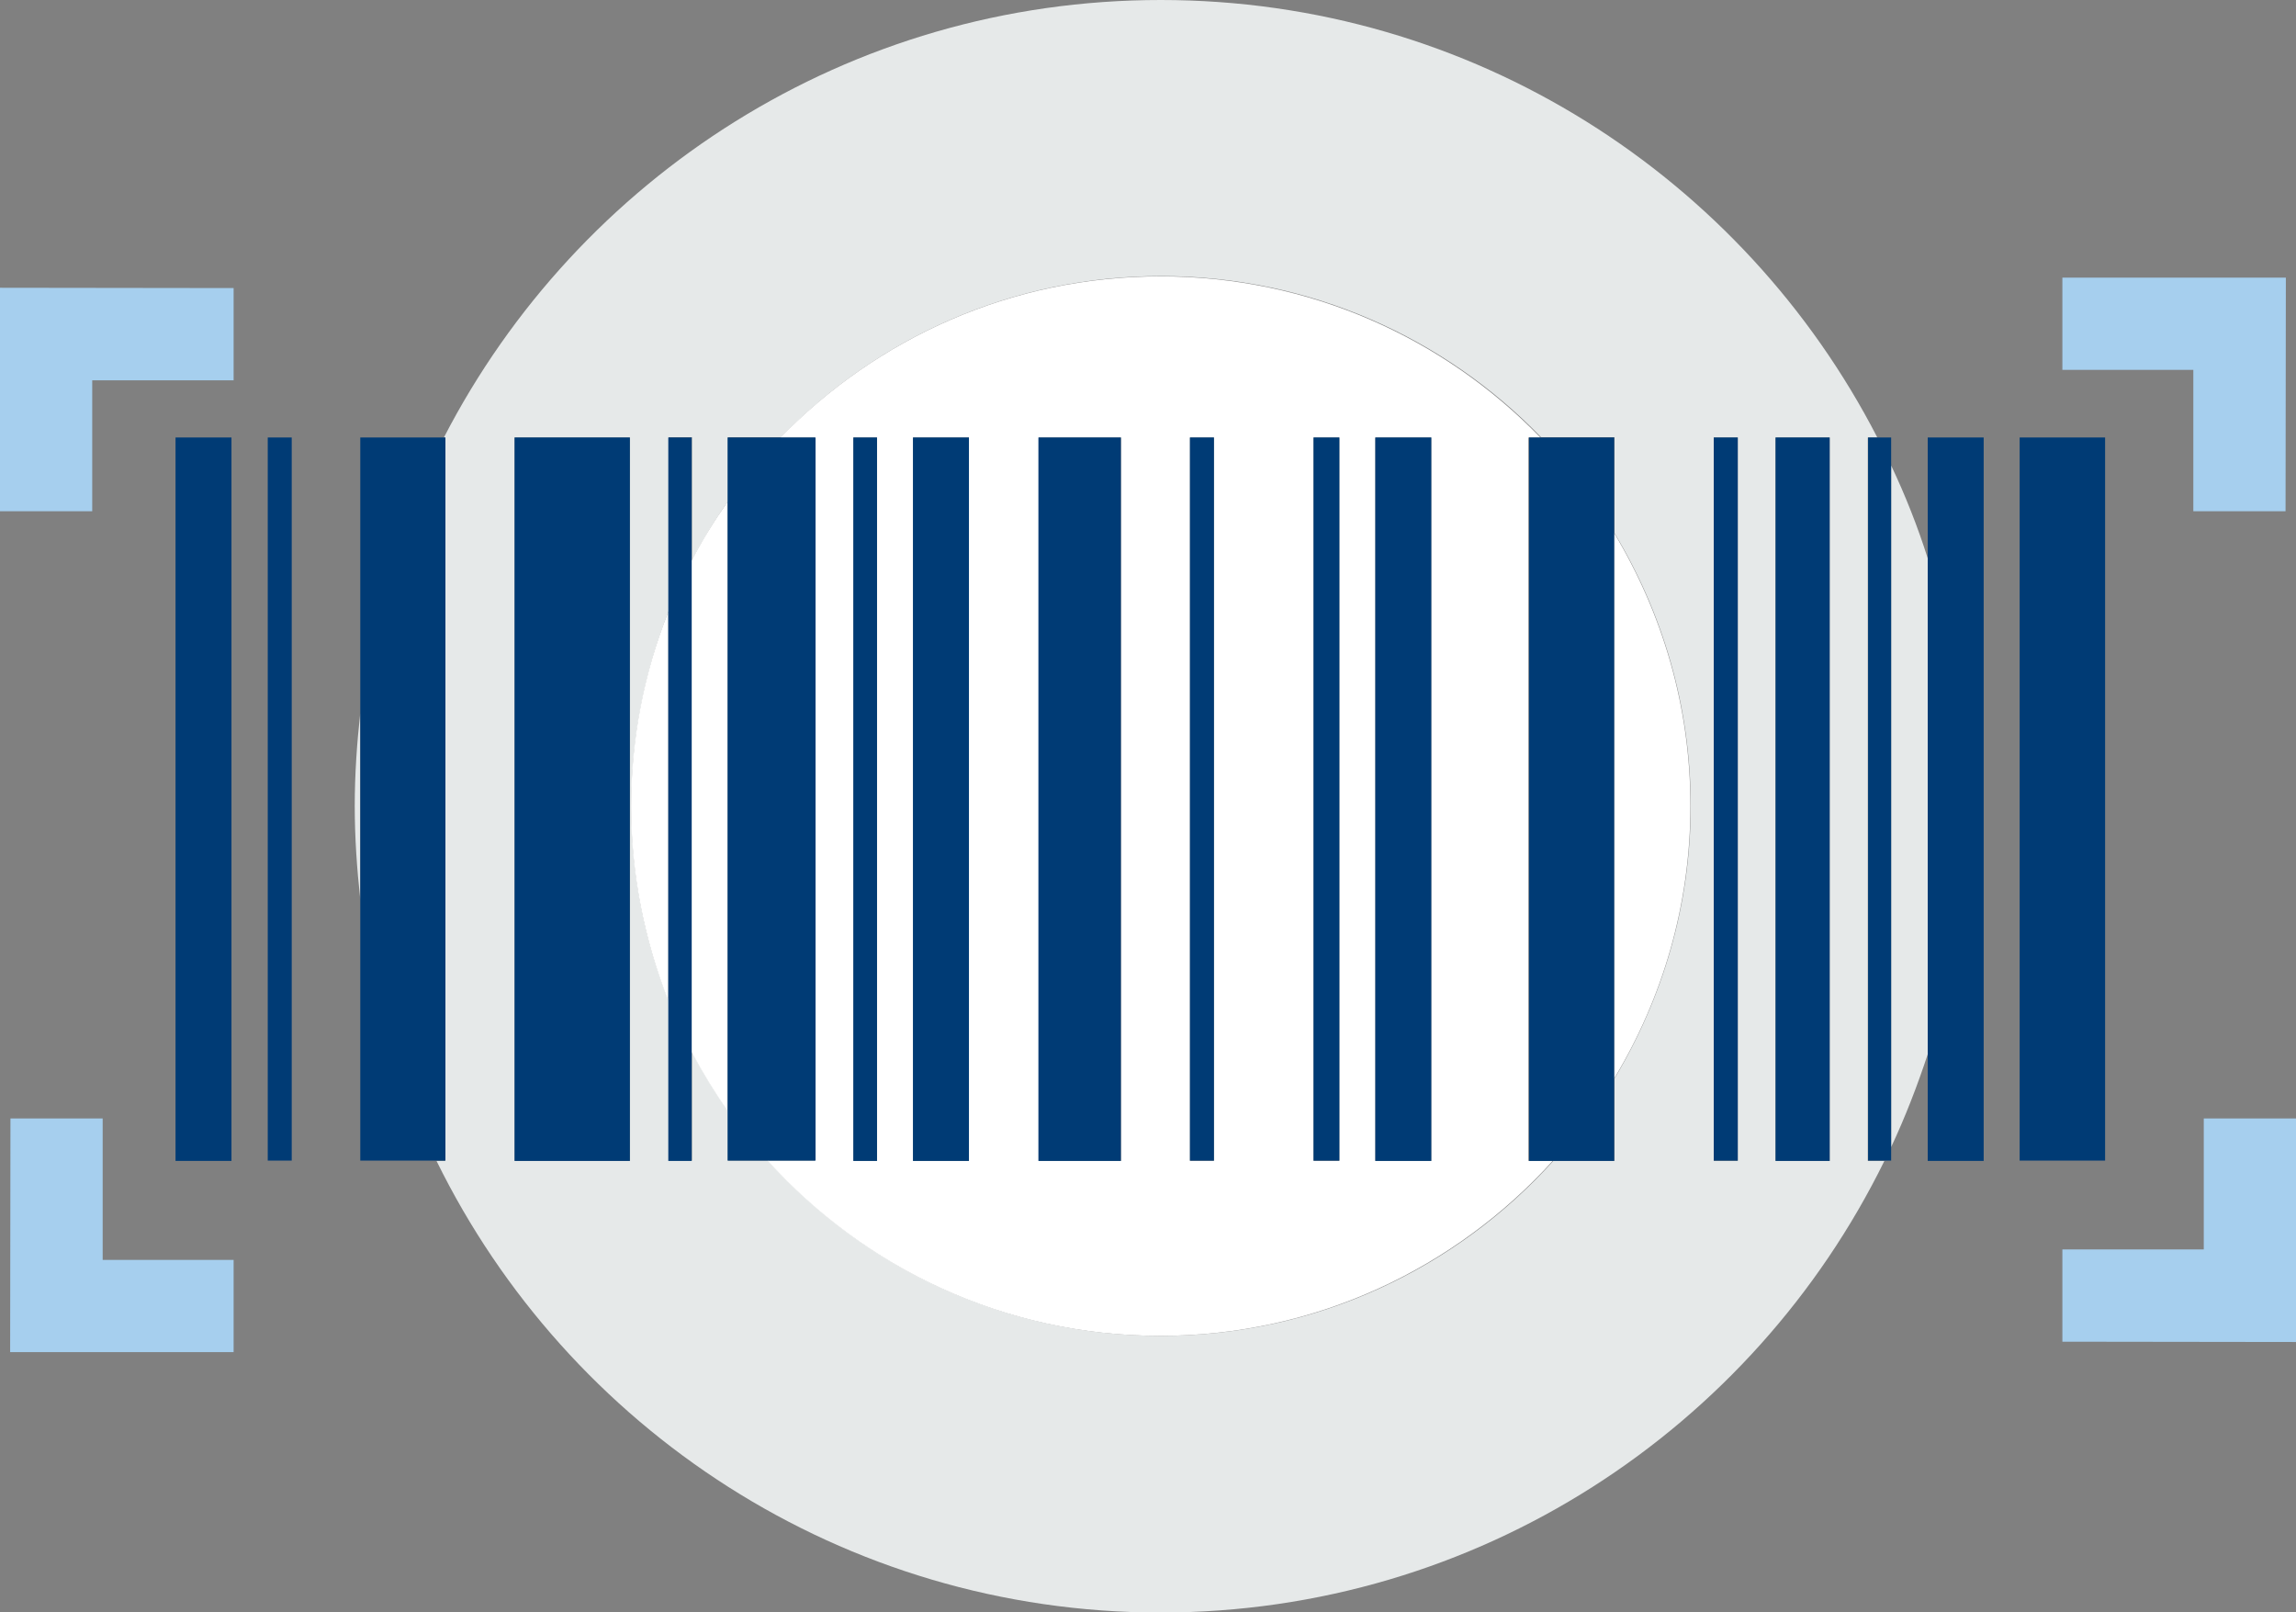 <?xml version="1.0" encoding="UTF-8"?> <svg xmlns="http://www.w3.org/2000/svg" id="Layer_2" viewBox="0 0 74.69 52.44"><rect x="0" y="0" width="74.69" height="52.44" fill="#808080" stroke="none"/><defs><style>.cls-1{fill:#003b75;}.cls-2{fill:#e6e9e9;}.cls-3{fill:#fff;}.cls-4{fill:#a6cfee;}</style></defs><g id="Layer_1-2"><g><path class="cls-2" d="M61.52,15.14v22.17c.46-.98,.85-1.99,1.19-3.02V18.16c-.33-1.04-.73-2.05-1.19-3.02Z"></path><path class="cls-2" d="M11.54,26.22c0,1.02,.07,2.03,.18,3.03v-6.06c-.11,.99-.18,2-.18,3.03Z"></path><path class="cls-2" d="M60.77,14.23h.3C56.72,5.78,47.92,0,37.76,0S18.8,5.78,14.44,14.23h.04v23.53h-.28c4.27,8.7,13.21,14.69,23.55,14.69s19.28-5.99,23.55-14.69h-.54V14.23ZM20.49,37.76h-3.75V14.23h3.75v23.53Zm32.02,0h-1.98c-3.15,3.49-7.7,5.69-12.77,5.69s-9.62-2.21-12.77-5.7h-1.31v-1.63c-.43-.61-.82-1.25-1.17-1.91v3.54h-.76v-5.21c-.78-1.96-1.21-4.09-1.21-6.33s.44-4.37,1.21-6.33v-5.66h.76v4c.35-.66,.74-1.3,1.17-1.91v-2.09h1.73c3.13-3.23,7.51-5.24,12.36-5.24s9.23,2.01,12.36,5.24h2.39v3.12c1.56,2.59,2.48,5.62,2.48,8.87s-.92,6.27-2.48,8.87v2.67Zm4.02,0h-.78V14.23h.78v23.52Zm2.99-23.52v23.52h-1.76V14.23h1.76Z"></path><path class="cls-3" d="M49.74,14.23h.37c-3.13-3.23-7.51-5.24-12.36-5.24s-9.22,2.01-12.36,5.24h1.12v23.52h-1.54c3.15,3.49,7.7,5.7,12.77,5.7s9.62-2.21,12.77-5.69h-.79V14.23Zm-21.21,23.53h-.77V14.23h.77v23.53Zm2.99,0h-1.82V14.23h1.82v23.53Zm4.95,0h-2.68V14.23h2.68v23.53Zm3.02,0h-.78V14.23h.78v23.52Zm4.08-23.52v23.52h-.84V14.23h.84Zm2.99,23.52h-1.82V14.23h1.82v23.53Z"></path><path class="cls-3" d="M22.5,18.23v15.99c.35,.66,.74,1.3,1.17,1.91V16.32c-.43,.61-.82,1.24-1.17,1.91Z"></path><path class="cls-3" d="M20.53,26.22c0,2.24,.44,4.37,1.21,6.33v-12.65c-.78,1.96-1.21,4.09-1.21,6.33Z"></path><path class="cls-3" d="M52.51,17.35v17.73c1.56-2.59,2.48-5.62,2.48-8.87s-.92-6.27-2.48-8.87Z"></path><polygon class="cls-1" points="8.71 14.23 8.71 37.75 9.49 37.75 9.49 37.75 9.49 14.23 8.71 14.23 8.71 14.23"></polygon><polygon class="cls-1" points="62.71 14.23 62.71 18.16 62.71 34.28 62.71 37.75 62.71 37.76 64.53 37.76 64.53 37.75 64.53 14.23 64.53 14.23 62.71 14.23 62.71 14.23"></polygon><polygon class="cls-1" points="57.76 14.23 57.76 37.76 57.76 37.76 59.52 37.76 59.52 37.76 59.52 14.23 59.52 14.23 57.76 14.23 57.76 14.23"></polygon><polygon class="cls-1" points="42.73 14.23 42.73 37.75 43.57 37.75 43.57 14.23 43.57 14.23 42.73 14.23 42.73 14.23"></polygon><polygon class="cls-1" points="26.53 37.75 26.53 14.23 26.53 14.23 25.4 14.23 23.67 14.23 23.67 14.23 23.67 16.32 23.67 36.12 23.67 37.75 23.67 37.75 24.99 37.75 26.53 37.75 26.53 37.75"></polygon><rect class="cls-1" x="16.74" y="14.23" width="3.75" height="23.53"></rect><rect class="cls-1" x="65.7" y="14.23" width="2.78" height="23.52"></rect><polygon class="cls-1" points="14.49 14.23 14.44 14.23 11.72 14.23 11.72 23.19 11.72 29.25 11.72 37.75 14.21 37.75 14.49 37.75 14.49 14.23"></polygon><polygon class="cls-1" points="52.51 14.23 50.12 14.23 49.74 14.23 49.74 37.76 50.53 37.76 52.51 37.76 52.51 35.09 52.51 17.35 52.51 14.23"></polygon><rect class="cls-1" x="33.78" y="14.23" width="2.68" height="23.53"></rect><polygon class="cls-1" points="7.53 14.23 5.71 14.23 5.71 37.76 6.64 37.76 7.53 37.76 7.53 14.23"></polygon><rect class="cls-1" x="29.7" y="14.23" width="1.82" height="23.53"></rect><rect class="cls-1" x="44.74" y="14.23" width="1.82" height="23.53"></rect><rect class="cls-1" x="38.71" y="14.23" width=".78" height="23.52"></rect><polygon class="cls-1" points="55.75 14.23 55.75 37.75 55.75 37.75 56.53 37.75 56.53 14.23 55.75 14.23 55.75 14.23"></polygon><polygon class="cls-1" points="22.5 14.23 21.74 14.23 21.74 19.9 21.74 32.55 21.74 37.76 22.5 37.76 22.5 34.21 22.5 18.23 22.5 14.23"></polygon><rect class="cls-1" x="27.76" y="14.23" width=".77" height="23.53"></rect><polygon class="cls-1" points="61.52 14.23 61.08 14.23 60.77 14.23 60.77 37.75 61.31 37.75 61.52 37.75 61.52 37.3 61.52 15.14 61.52 14.23"></polygon><polygon class="cls-4" points="71.35 16.63 74.35 16.63 74.36 9.03 67.09 9.03 67.09 12.03 71.35 12.03 71.35 16.63"></polygon><polygon class="cls-4" points="3.34 36.38 .34 36.38 .33 43.98 7.6 43.98 7.6 40.98 3.34 40.98 3.34 36.38"></polygon><polygon class="cls-4" points="0 16.63 3 16.63 3 12.37 7.6 12.37 7.6 9.37 0 9.36 0 16.63"></polygon><polygon class="cls-4" points="71.69 40.64 67.09 40.64 67.09 43.64 74.69 43.65 74.69 36.38 71.69 36.38 71.69 40.64"></polygon></g></g></svg> 